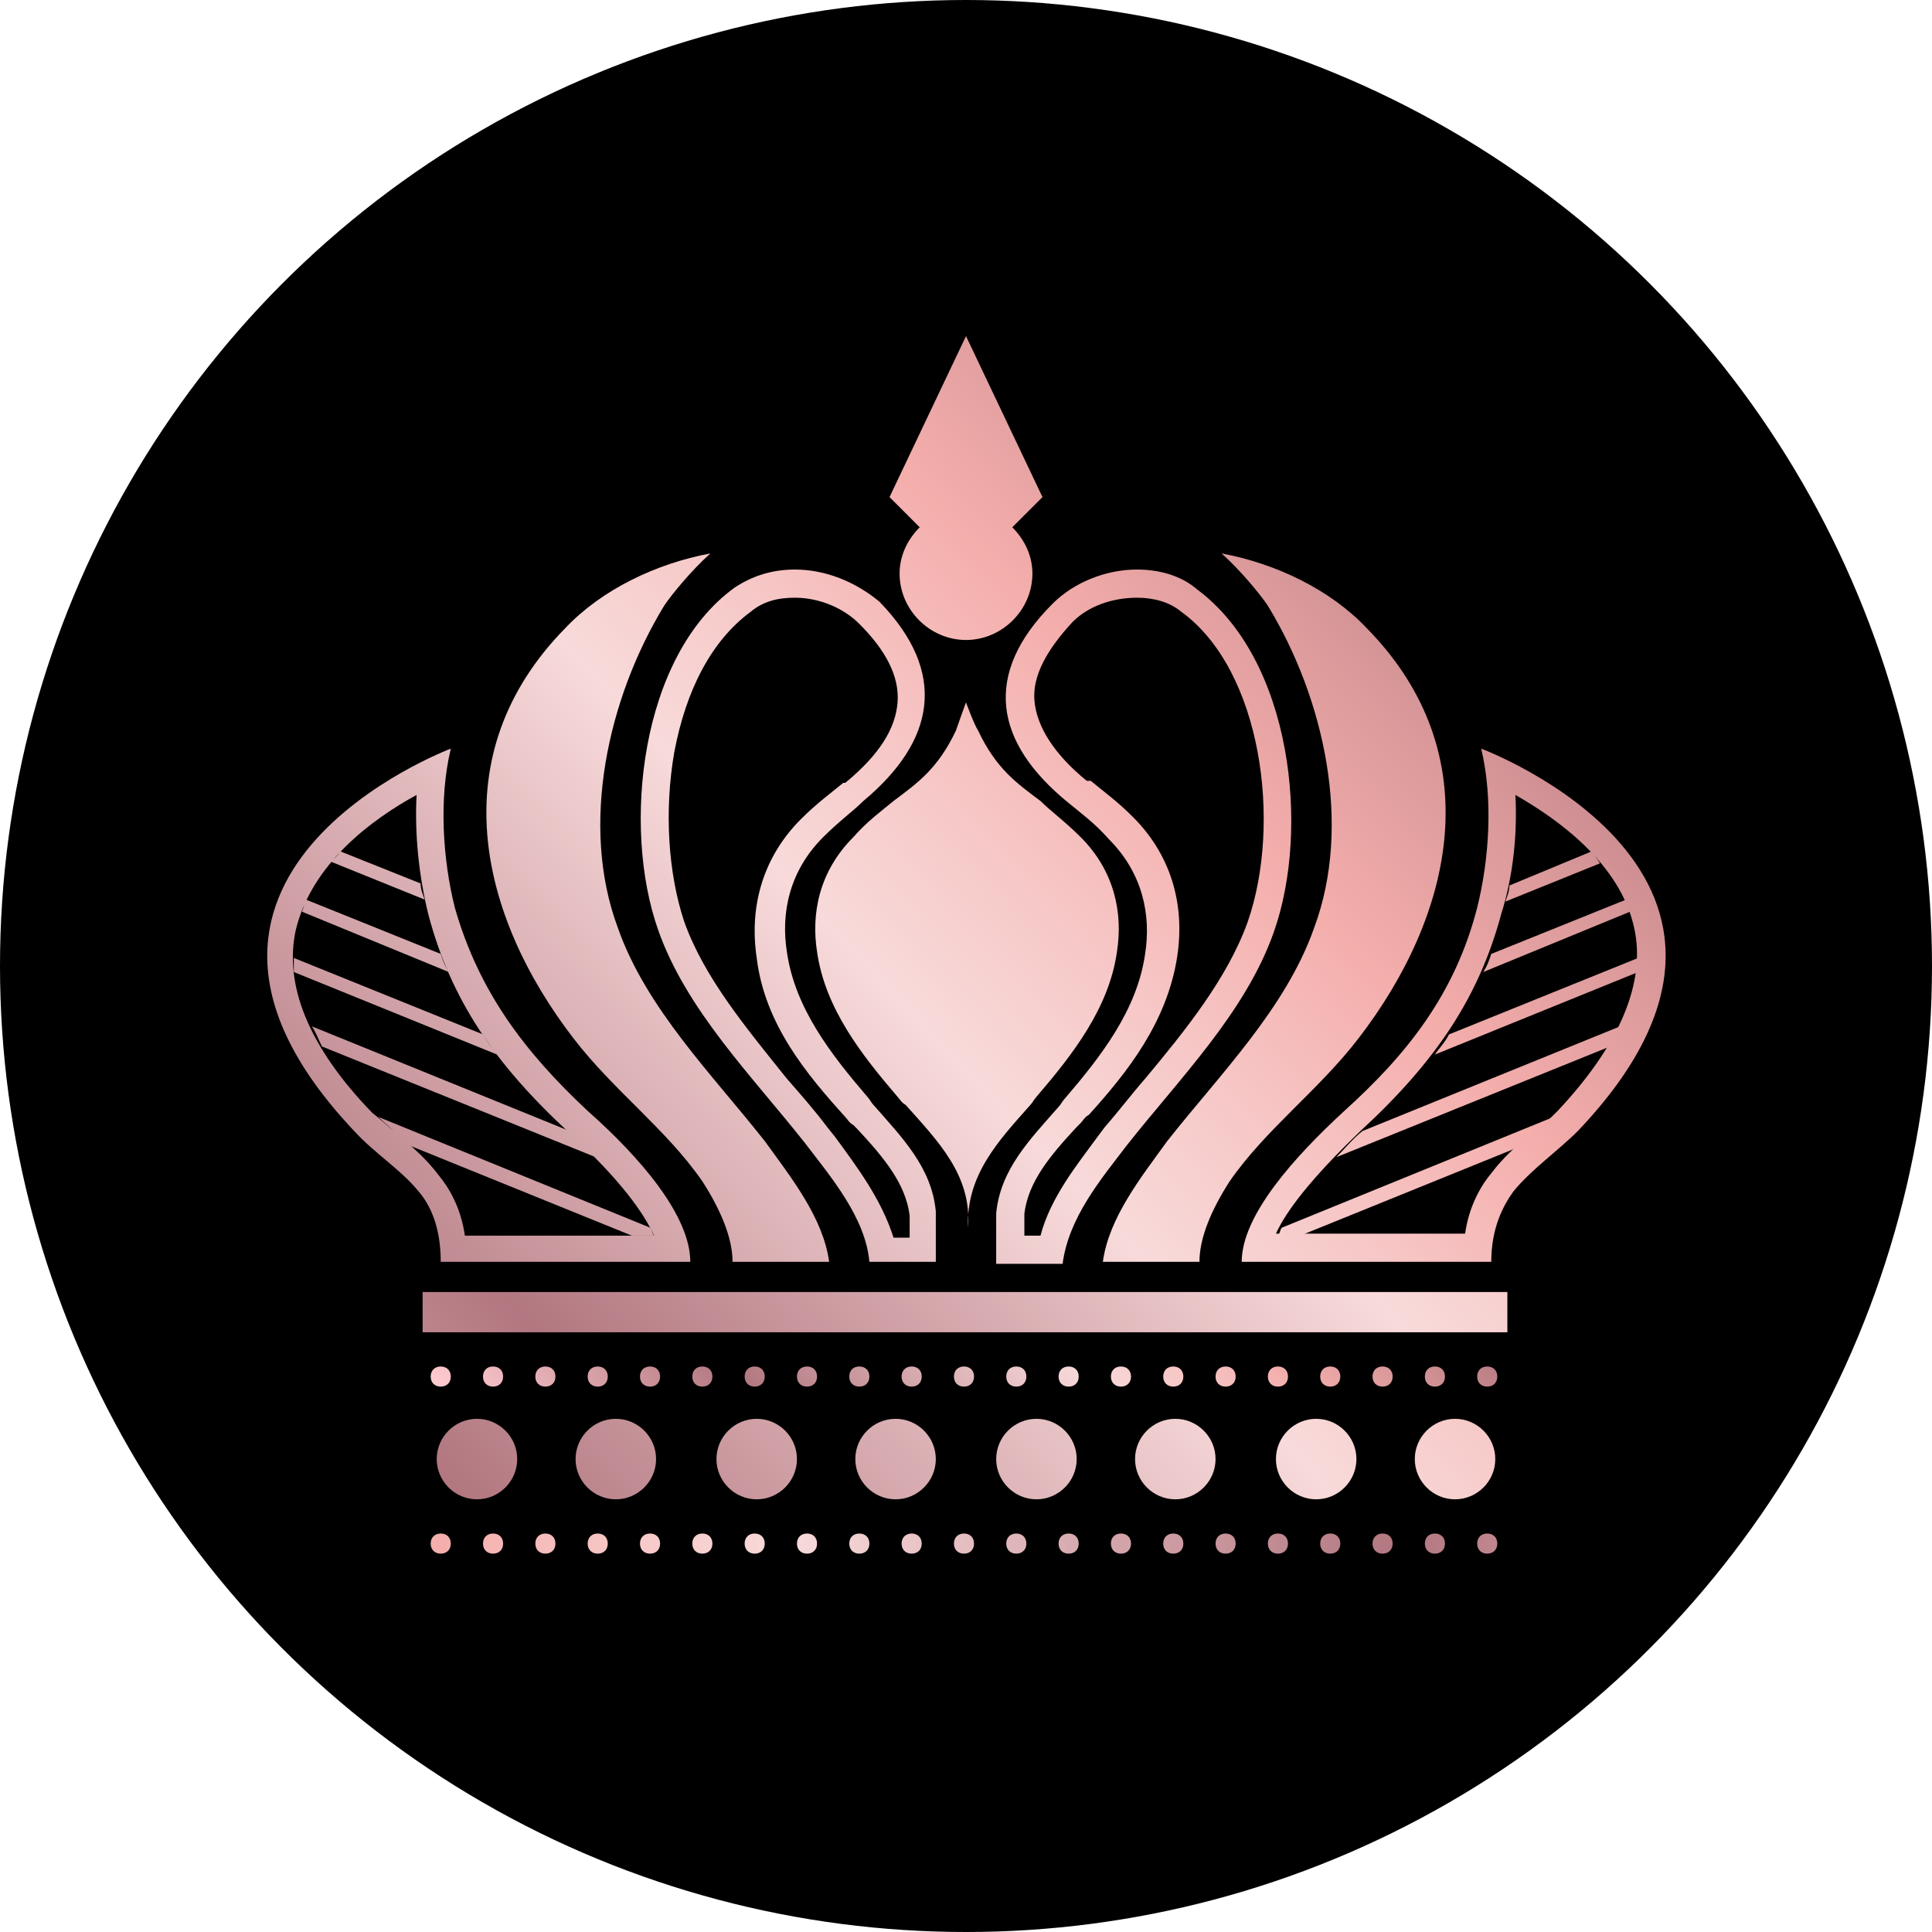 <?xml version="1.0" encoding="utf-8"?>
<!-- Generator: Adobe Illustrator 27.0.0, SVG Export Plug-In . SVG Version: 6.00 Build 0)  -->
<svg version="1.1" id="Layer_1" xmlns="http://www.w3.org/2000/svg" xmlns:xlink="http://www.w3.org/1999/xlink" x="0px" y="0px"
	 viewBox="0 0 96 96" style="enable-background:new 0 0 96 96;" xml:space="preserve">
<style type="text/css">
	.st0{fill:url(#SVGID_1_);}
	.st1{fill:url(#SVGID_00000135668900906676008340000005196398899038859145_);}
	.st2{fill:url(#SVGID_00000030477487333889086410000015508169297594708409_);}
	.st3{fill:url(#SVGID_00000137814618427936698960000011147847335953988278_);}
	.st4{fill:url(#SVGID_00000102528146243404958970000007250282898154952594_);}
	.st5{fill:url(#SVGID_00000150786450815906529360000001934771069777732745_);}
	.st6{fill:url(#SVGID_00000040555288551926908620000008434542366161042849_);}
	.st7{fill:url(#SVGID_00000008147994092261899900000004468492687994768572_);}
	.st8{fill:url(#SVGID_00000150080021798121683920000010834513999921914538_);}
	.st9{fill:url(#SVGID_00000033339738034568542240000018201036016444795795_);}
	.st10{fill:url(#SVGID_00000119099032387965874690000003880014546694796716_);}
	.st11{fill:url(#SVGID_00000167395127910612390030000011453199072623317384_);}
	.st12{fill:url(#SVGID_00000065785427898941297600000002632635835418291597_);}
	.st13{fill:url(#SVGID_00000051385215427851487550000017293060313514701744_);}
	.st14{fill:url(#SVGID_00000114759012345421691970000008238223123236745126_);}
	.st15{fill:url(#SVGID_00000000915080872087407000000016142376910196839300_);}
	.st16{fill:url(#SVGID_00000093870966776249833670000017653821743670438547_);}
	.st17{fill:url(#SVGID_00000060711803373425483220000014651096225468054914_);}
	.st18{fill:url(#SVGID_00000021106671615307937140000007134501780629214609_);}
	.st19{fill:url(#SVGID_00000148660325938736101820000002295097612352799653_);}
	.st20{fill:url(#SVGID_00000082353794288245351220000010926148353338405250_);}
	.st21{fill:url(#SVGID_00000025406728161752511310000010216329136679039419_);}
	.st22{fill:url(#SVGID_00000075850396726308088210000009512111878512185023_);}
	.st23{fill:url(#SVGID_00000038415349589000309950000013386588347486846600_);}
	.st24{fill:url(#SVGID_00000152237667738308577630000010625066820555529122_);}
	.st25{fill:url(#SVGID_00000061443641456703741980000009595475848653461131_);}
	.st26{fill:url(#SVGID_00000033342967211758852160000003876055713508791730_);}
	.st27{fill:url(#SVGID_00000072976083464458792320000011659256523323165056_);}
	.st28{fill:url(#SVGID_00000002383403648186734290000016101328072933244302_);}
</style>
<circle cx="48" cy="48" r="48"/>
<g>
	<g>
		<g>
			
				<linearGradient id="SVGID_1_" gradientUnits="userSpaceOnUse" x1="95.556" y1="47.376" x2="24.857" y2="-19.175" gradientTransform="matrix(1 0 0 -1 0 98)">
				<stop  offset="0" style="stop-color:#BB7F85"/>
				<stop  offset="0.109" style="stop-color:#DD9B9C"/>
				<stop  offset="0.198" style="stop-color:#F4AEAC"/>
				<stop  offset="0.295" style="stop-color:#F6C7C6"/>
				<stop  offset="0.386" style="stop-color:#F8DADA"/>
				<stop  offset="0.712" style="stop-color:#B27780"/>
				<stop  offset="0.845" style="stop-color:#D7A0A7"/>
				<stop  offset="1" style="stop-color:#FFCBD1"/>
			</linearGradient>
			<path class="st0" d="M74.3,72.5c0,1.1-0.9,2-2,2s-2-0.9-2-2c0-1.1,0.9-2,2-2S74.3,71.4,74.3,72.5z"/>
			
				<linearGradient id="SVGID_00000115497171897487744260000002035089740279231156_" gradientUnits="userSpaceOnUse" x1="92.293" y1="50.843" x2="21.577" y2="-15.708" gradientTransform="matrix(1 0 0 -1 0 98)">
				<stop  offset="0" style="stop-color:#BB7F85"/>
				<stop  offset="0.109" style="stop-color:#DD9B9C"/>
				<stop  offset="0.198" style="stop-color:#F4AEAC"/>
				<stop  offset="0.295" style="stop-color:#F6C7C6"/>
				<stop  offset="0.386" style="stop-color:#F8DADA"/>
				<stop  offset="0.712" style="stop-color:#B27780"/>
				<stop  offset="0.845" style="stop-color:#D7A0A7"/>
				<stop  offset="1" style="stop-color:#FFCBD1"/>
			</linearGradient>
			<path style="fill:url(#SVGID_00000115497171897487744260000002035089740279231156_);" d="M67.4,72.5c0,1.1-0.9,2-2,2
				c-1.1,0-2-0.9-2-2c0-1.1,0.9-2,2-2C66.5,70.5,67.4,71.4,67.4,72.5z"/>
			
				<linearGradient id="SVGID_00000100349551619275959860000008683921125992704394_" gradientUnits="userSpaceOnUse" x1="89.026" y1="54.314" x2="18.318" y2="-12.237" gradientTransform="matrix(1 0 0 -1 0 98)">
				<stop  offset="0" style="stop-color:#BB7F85"/>
				<stop  offset="0.109" style="stop-color:#DD9B9C"/>
				<stop  offset="0.198" style="stop-color:#F4AEAC"/>
				<stop  offset="0.295" style="stop-color:#F6C7C6"/>
				<stop  offset="0.386" style="stop-color:#F8DADA"/>
				<stop  offset="0.712" style="stop-color:#B27780"/>
				<stop  offset="0.845" style="stop-color:#D7A0A7"/>
				<stop  offset="1" style="stop-color:#FFCBD1"/>
			</linearGradient>
			<path style="fill:url(#SVGID_00000100349551619275959860000008683921125992704394_);" d="M60.4,72.5c0,1.1-0.9,2-2,2s-2-0.9-2-2
				c0-1.1,0.9-2,2-2S60.4,71.4,60.4,72.5z"/>
			
				<linearGradient id="SVGID_00000150086110076081020850000007043431215551184828_" gradientUnits="userSpaceOnUse" x1="85.766" y1="57.786" x2="15.05" y2="-8.773" gradientTransform="matrix(1 0 0 -1 0 98)">
				<stop  offset="0" style="stop-color:#BB7F85"/>
				<stop  offset="0.109" style="stop-color:#DD9B9C"/>
				<stop  offset="0.198" style="stop-color:#F4AEAC"/>
				<stop  offset="0.295" style="stop-color:#F6C7C6"/>
				<stop  offset="0.386" style="stop-color:#F8DADA"/>
				<stop  offset="0.712" style="stop-color:#B27780"/>
				<stop  offset="0.845" style="stop-color:#D7A0A7"/>
				<stop  offset="1" style="stop-color:#FFCBD1"/>
			</linearGradient>
			<path style="fill:url(#SVGID_00000150086110076081020850000007043431215551184828_);" d="M53.5,72.5c0,1.1-0.9,2-2,2s-2-0.9-2-2
				c0-1.1,0.9-2,2-2C52.6,70.5,53.5,71.4,53.5,72.5z"/>
			
				<linearGradient id="SVGID_00000074435492219386303240000016305571483351000503_" gradientUnits="userSpaceOnUse" x1="82.491" y1="61.24" x2="11.792" y2="-5.295" gradientTransform="matrix(1 0 0 -1 0 98)">
				<stop  offset="0" style="stop-color:#BB7F85"/>
				<stop  offset="0.109" style="stop-color:#DD9B9C"/>
				<stop  offset="0.198" style="stop-color:#F4AEAC"/>
				<stop  offset="0.295" style="stop-color:#F6C7C6"/>
				<stop  offset="0.386" style="stop-color:#F8DADA"/>
				<stop  offset="0.712" style="stop-color:#B27780"/>
				<stop  offset="0.845" style="stop-color:#D7A0A7"/>
				<stop  offset="1" style="stop-color:#FFCBD1"/>
			</linearGradient>
			<path style="fill:url(#SVGID_00000074435492219386303240000016305571483351000503_);" d="M46.5,72.5c0,1.1-0.9,2-2,2s-2-0.9-2-2
				c0-1.1,0.9-2,2-2S46.5,71.4,46.5,72.5z"/>
			
				<linearGradient id="SVGID_00000098206230710727319680000000838962342947378615_" gradientUnits="userSpaceOnUse" x1="79.227" y1="64.716" x2="8.528" y2="-1.827" gradientTransform="matrix(1 0 0 -1 0 98)">
				<stop  offset="0" style="stop-color:#BB7F85"/>
				<stop  offset="0.109" style="stop-color:#DD9B9C"/>
				<stop  offset="0.198" style="stop-color:#F4AEAC"/>
				<stop  offset="0.295" style="stop-color:#F6C7C6"/>
				<stop  offset="0.386" style="stop-color:#F8DADA"/>
				<stop  offset="0.712" style="stop-color:#B27780"/>
				<stop  offset="0.845" style="stop-color:#D7A0A7"/>
				<stop  offset="1" style="stop-color:#FFCBD1"/>
			</linearGradient>
			<path style="fill:url(#SVGID_00000098206230710727319680000000838962342947378615_);" d="M39.6,72.5c0,1.1-0.9,2-2,2s-2-0.9-2-2
				c0-1.1,0.9-2,2-2S39.6,71.4,39.6,72.5z"/>
			
				<linearGradient id="SVGID_00000070107132857102412490000013905841082263512219_" gradientUnits="userSpaceOnUse" x1="75.969" y1="68.186" x2="5.261" y2="1.635" gradientTransform="matrix(1 0 0 -1 0 98)">
				<stop  offset="0" style="stop-color:#BB7F85"/>
				<stop  offset="0.109" style="stop-color:#DD9B9C"/>
				<stop  offset="0.198" style="stop-color:#F4AEAC"/>
				<stop  offset="0.295" style="stop-color:#F6C7C6"/>
				<stop  offset="0.386" style="stop-color:#F8DADA"/>
				<stop  offset="0.712" style="stop-color:#B27780"/>
				<stop  offset="0.845" style="stop-color:#D7A0A7"/>
				<stop  offset="1" style="stop-color:#FFCBD1"/>
			</linearGradient>
			<path style="fill:url(#SVGID_00000070107132857102412490000013905841082263512219_);" d="M32.6,72.5c0,1.1-0.9,2-2,2
				c-1.1,0-2-0.9-2-2c0-1.1,0.9-2,2-2C31.7,70.5,32.6,71.4,32.6,72.5z"/>
			
				<linearGradient id="SVGID_00000060028574432821862670000012207835654161306280_" gradientUnits="userSpaceOnUse" x1="72.699" y1="71.651" x2="2" y2="5.109" gradientTransform="matrix(1 0 0 -1 0 98)">
				<stop  offset="0" style="stop-color:#BB7F85"/>
				<stop  offset="0.109" style="stop-color:#DD9B9C"/>
				<stop  offset="0.198" style="stop-color:#F4AEAC"/>
				<stop  offset="0.295" style="stop-color:#F6C7C6"/>
				<stop  offset="0.386" style="stop-color:#F8DADA"/>
				<stop  offset="0.712" style="stop-color:#B27780"/>
				<stop  offset="0.845" style="stop-color:#D7A0A7"/>
				<stop  offset="1" style="stop-color:#FFCBD1"/>
			</linearGradient>
			<path style="fill:url(#SVGID_00000060028574432821862670000012207835654161306280_);" d="M25.7,72.5c0,1.1-0.9,2-2,2
				c-1.1,0-2-0.9-2-2c0-1.1,0.9-2,2-2C24.8,70.5,25.7,71.4,25.7,72.5z"/>
		</g>
		<g>
			
				<linearGradient id="SVGID_00000031181164038342403410000015727180233744055457_" gradientUnits="userSpaceOnUse" x1="62.083" y1="42.954" x2="33.754" y2="16.287" gradientTransform="matrix(1 0 0 -1 0 98)">
				<stop  offset="0" style="stop-color:#BB7F85"/>
				<stop  offset="0.109" style="stop-color:#DD9B9C"/>
				<stop  offset="0.198" style="stop-color:#F4AEAC"/>
				<stop  offset="0.295" style="stop-color:#F6C7C6"/>
				<stop  offset="0.386" style="stop-color:#F8DADA"/>
				<stop  offset="0.712" style="stop-color:#B27780"/>
				<stop  offset="0.845" style="stop-color:#D7A0A7"/>
				<stop  offset="1" style="stop-color:#FFCBD1"/>
			</linearGradient>
			<path style="fill:url(#SVGID_00000031181164038342403410000015727180233744055457_);" d="M73.4,68.4c0-0.3,0.2-0.5,0.5-0.5l0,0
				c0.3,0,0.5,0.2,0.5,0.5l0,0c0,0.3-0.2,0.5-0.5,0.5l0,0C73.6,68.9,73.4,68.7,73.4,68.4z M70.8,68.4c0-0.3,0.2-0.5,0.5-0.5l0,0
				c0.3,0,0.5,0.2,0.5,0.5l0,0c0,0.3-0.2,0.5-0.5,0.5l0,0C71,68.9,70.8,68.7,70.8,68.4z M68.2,68.4c0-0.3,0.2-0.5,0.5-0.5l0,0
				c0.3,0,0.5,0.2,0.5,0.5l0,0c0,0.3-0.2,0.5-0.5,0.5l0,0C68.4,68.9,68.2,68.7,68.2,68.4z M65.6,68.4c0-0.3,0.2-0.5,0.5-0.5l0,0
				c0.3,0,0.5,0.2,0.5,0.5l0,0c0,0.3-0.2,0.5-0.5,0.5l0,0C65.8,68.9,65.6,68.7,65.6,68.4z M63,68.4c0-0.3,0.2-0.5,0.5-0.5l0,0
				c0.3,0,0.5,0.2,0.5,0.5l0,0c0,0.3-0.2,0.5-0.5,0.5l0,0C63.2,68.9,63,68.7,63,68.4z M60.4,68.4c0-0.3,0.2-0.5,0.5-0.5l0,0
				c0.3,0,0.5,0.2,0.5,0.5l0,0c0,0.3-0.2,0.5-0.5,0.5l0,0C60.6,68.9,60.4,68.7,60.4,68.4z M57.8,68.4c0-0.3,0.2-0.5,0.5-0.5l0,0
				c0.3,0,0.5,0.2,0.5,0.5l0,0c0,0.3-0.2,0.5-0.5,0.5l0,0C58,68.9,57.8,68.7,57.8,68.4z M55.2,68.4c0-0.3,0.2-0.5,0.5-0.5l0,0
				c0.3,0,0.5,0.2,0.5,0.5l0,0c0,0.3-0.2,0.5-0.5,0.5l0,0C55.4,68.9,55.2,68.7,55.2,68.4z M52.6,68.4c0-0.3,0.2-0.5,0.5-0.5l0,0
				c0.3,0,0.5,0.2,0.5,0.5l0,0c0,0.3-0.2,0.5-0.5,0.5l0,0C52.8,68.9,52.6,68.7,52.6,68.4z M50,68.4c0-0.3,0.2-0.5,0.5-0.5l0,0
				c0.3,0,0.5,0.2,0.5,0.5l0,0c0,0.3-0.2,0.5-0.5,0.5l0,0C50.2,68.9,50,68.7,50,68.4z M47.4,68.4c0-0.3,0.2-0.5,0.5-0.5l0,0
				c0.3,0,0.5,0.2,0.5,0.5l0,0c0,0.3-0.2,0.5-0.5,0.5l0,0C47.6,68.9,47.4,68.7,47.4,68.4z M44.8,68.4c0-0.3,0.2-0.5,0.5-0.5l0,0
				c0.3,0,0.5,0.2,0.5,0.5l0,0c0,0.3-0.2,0.5-0.5,0.5l0,0C45,68.9,44.8,68.7,44.8,68.4z M42.2,68.4c0-0.3,0.2-0.5,0.5-0.5l0,0
				c0.3,0,0.5,0.2,0.5,0.5l0,0c0,0.3-0.2,0.5-0.5,0.5l0,0C42.4,68.9,42.2,68.7,42.2,68.4z M39.6,68.4c0-0.3,0.2-0.5,0.5-0.5l0,0
				c0.3,0,0.5,0.2,0.5,0.5l0,0c0,0.3-0.2,0.5-0.5,0.5l0,0C39.8,68.9,39.6,68.7,39.6,68.4z M37,68.4c0-0.3,0.2-0.5,0.5-0.5l0,0
				c0.3,0,0.5,0.2,0.5,0.5l0,0c0,0.3-0.2,0.5-0.5,0.5l0,0C37.2,68.9,37,68.7,37,68.4z M34.4,68.4c0-0.3,0.2-0.5,0.5-0.5l0,0
				c0.3,0,0.5,0.2,0.5,0.5l0,0c0,0.3-0.2,0.5-0.5,0.5l0,0C34.6,68.9,34.4,68.7,34.4,68.4z M31.8,68.4c0-0.3,0.2-0.5,0.5-0.5l0,0
				c0.3,0,0.5,0.2,0.5,0.5l0,0c0,0.3-0.2,0.5-0.5,0.5l0,0C32,68.9,31.8,68.7,31.8,68.4z M29.2,68.4c0-0.3,0.2-0.5,0.5-0.5l0,0
				c0.3,0,0.5,0.2,0.5,0.5l0,0c0,0.3-0.2,0.5-0.5,0.5l0,0C29.4,68.9,29.2,68.7,29.2,68.4z M26.6,68.4c0-0.3,0.2-0.5,0.5-0.5l0,0
				c0.3,0,0.5,0.2,0.5,0.5l0,0c0,0.3-0.2,0.5-0.5,0.5l0,0C26.8,68.9,26.6,68.7,26.6,68.4z M24,68.4c0-0.3,0.2-0.5,0.5-0.5l0,0
				c0.3,0,0.5,0.2,0.5,0.5l0,0c0,0.3-0.2,0.5-0.5,0.5l0,0C24.2,68.9,24,68.7,24,68.4z M21.4,68.4c0-0.3,0.2-0.5,0.5-0.5l0,0
				c0.3,0,0.5,0.2,0.5,0.5l0,0c0,0.3-0.2,0.5-0.5,0.5l0,0C21.6,68.9,21.4,68.7,21.4,68.4z"/>
			
				<linearGradient id="SVGID_00000162348641403644479400000018219380970997109137_" gradientUnits="userSpaceOnUse" x1="3.399" y1="17.974" x2="96.293" y2="24.911" gradientTransform="matrix(1 0 0 -1 0 98)">
				<stop  offset="0" style="stop-color:#BB7F85"/>
				<stop  offset="0.109" style="stop-color:#DD9B9C"/>
				<stop  offset="0.198" style="stop-color:#F4AEAC"/>
				<stop  offset="0.295" style="stop-color:#F6C7C6"/>
				<stop  offset="0.386" style="stop-color:#F8DADA"/>
				<stop  offset="0.712" style="stop-color:#B27780"/>
				<stop  offset="0.845" style="stop-color:#D7A0A7"/>
				<stop  offset="1" style="stop-color:#FFCBD1"/>
			</linearGradient>
			<path style="fill:url(#SVGID_00000162348641403644479400000018219380970997109137_);" d="M73.4,76.7c0-0.3,0.2-0.5,0.5-0.5l0,0
				c0.3,0,0.5,0.2,0.5,0.5l0,0c0,0.3-0.2,0.5-0.5,0.5l0,0C73.6,77.2,73.4,77,73.4,76.7z M70.8,76.7c0-0.3,0.2-0.5,0.5-0.5l0,0
				c0.3,0,0.5,0.2,0.5,0.5l0,0c0,0.3-0.2,0.5-0.5,0.5l0,0C71,77.2,70.8,77,70.8,76.7z M68.2,76.7c0-0.3,0.2-0.5,0.5-0.5l0,0
				c0.3,0,0.5,0.2,0.5,0.5l0,0c0,0.3-0.2,0.5-0.5,0.5l0,0C68.4,77.2,68.2,77,68.2,76.7z M65.6,76.7c0-0.3,0.2-0.5,0.5-0.5l0,0
				c0.3,0,0.5,0.2,0.5,0.5l0,0c0,0.3-0.2,0.5-0.5,0.5l0,0C65.8,77.2,65.6,77,65.6,76.7z M63,76.7c0-0.3,0.2-0.5,0.5-0.5l0,0
				c0.3,0,0.5,0.2,0.5,0.5l0,0c0,0.3-0.2,0.5-0.5,0.5l0,0C63.2,77.2,63,77,63,76.7z M60.4,76.7c0-0.3,0.2-0.5,0.5-0.5l0,0
				c0.3,0,0.5,0.2,0.5,0.5l0,0c0,0.3-0.2,0.5-0.5,0.5l0,0C60.6,77.2,60.4,77,60.4,76.7z M57.8,76.7c0-0.3,0.2-0.5,0.5-0.5l0,0
				c0.3,0,0.5,0.2,0.5,0.5l0,0c0,0.3-0.2,0.5-0.5,0.5l0,0C58,77.2,57.8,77,57.8,76.7z M55.2,76.7c0-0.3,0.2-0.5,0.5-0.5l0,0
				c0.3,0,0.5,0.2,0.5,0.5l0,0c0,0.3-0.2,0.5-0.5,0.5l0,0C55.4,77.2,55.2,77,55.2,76.7z M52.6,76.7c0-0.3,0.2-0.5,0.5-0.5l0,0
				c0.3,0,0.5,0.2,0.5,0.5l0,0c0,0.3-0.2,0.5-0.5,0.5l0,0C52.8,77.2,52.6,77,52.6,76.7z M50,76.7c0-0.3,0.2-0.5,0.5-0.5l0,0
				c0.3,0,0.5,0.2,0.5,0.5l0,0c0,0.3-0.2,0.5-0.5,0.5l0,0C50.2,77.2,50,77,50,76.7z M47.4,76.7c0-0.3,0.2-0.5,0.5-0.5l0,0
				c0.3,0,0.5,0.2,0.5,0.5l0,0c0,0.3-0.2,0.5-0.5,0.5l0,0C47.6,77.2,47.4,77,47.4,76.7z M44.8,76.7c0-0.3,0.2-0.5,0.5-0.5l0,0
				c0.3,0,0.5,0.2,0.5,0.5l0,0c0,0.3-0.2,0.5-0.5,0.5l0,0C45,77.2,44.8,77,44.8,76.7z M42.2,76.7c0-0.3,0.2-0.5,0.5-0.5l0,0
				c0.3,0,0.5,0.2,0.5,0.5l0,0c0,0.3-0.2,0.5-0.5,0.5l0,0C42.4,77.2,42.2,77,42.2,76.7z M39.6,76.7c0-0.3,0.2-0.5,0.5-0.5l0,0
				c0.3,0,0.5,0.2,0.5,0.5l0,0c0,0.3-0.2,0.5-0.5,0.5l0,0C39.8,77.2,39.6,77,39.6,76.7z M37,76.7c0-0.3,0.2-0.5,0.5-0.5l0,0
				c0.3,0,0.5,0.2,0.5,0.5l0,0c0,0.3-0.2,0.5-0.5,0.5l0,0C37.2,77.2,37,77,37,76.7z M34.4,76.7c0-0.3,0.2-0.5,0.5-0.5l0,0
				c0.3,0,0.5,0.2,0.5,0.5l0,0c0,0.3-0.2,0.5-0.5,0.5l0,0C34.6,77.2,34.4,77,34.4,76.7z M31.8,76.7c0-0.3,0.2-0.5,0.5-0.5l0,0
				c0.3,0,0.5,0.2,0.5,0.5l0,0c0,0.3-0.2,0.5-0.5,0.5l0,0C32,77.2,31.8,77,31.8,76.7z M29.2,76.7c0-0.3,0.2-0.5,0.5-0.5l0,0
				c0.3,0,0.5,0.2,0.5,0.5l0,0c0,0.3-0.2,0.5-0.5,0.5l0,0C29.4,77.2,29.2,77,29.2,76.7z M26.6,76.7c0-0.3,0.2-0.5,0.5-0.5l0,0
				c0.3,0,0.5,0.2,0.5,0.5l0,0c0,0.3-0.2,0.5-0.5,0.5l0,0C26.8,77.2,26.6,77,26.6,76.7z M24,76.7c0-0.3,0.2-0.5,0.5-0.5l0,0
				c0.3,0,0.5,0.2,0.5,0.5l0,0c0,0.3-0.2,0.5-0.5,0.5l0,0C24.2,77.2,24,77,24,76.7z M21.4,76.7c0-0.3,0.2-0.5,0.5-0.5l0,0
				c0.3,0,0.5,0.2,0.5,0.5l0,0c0,0.3-0.2,0.5-0.5,0.5l0,0C21.6,77.2,21.4,77,21.4,76.7z"/>
			
				<linearGradient id="SVGID_00000054970580555398785100000008835498271957703577_" gradientUnits="userSpaceOnUse" x1="86.318" y1="68.857" x2="15.887" y2="2.567" gradientTransform="matrix(1 0 0 -1 0 98)">
				<stop  offset="0" style="stop-color:#BB7F85"/>
				<stop  offset="0.109" style="stop-color:#DD9B9C"/>
				<stop  offset="0.198" style="stop-color:#F4AEAC"/>
				<stop  offset="0.295" style="stop-color:#F6C7C6"/>
				<stop  offset="0.386" style="stop-color:#F8DADA"/>
				<stop  offset="0.712" style="stop-color:#B27780"/>
				<stop  offset="0.845" style="stop-color:#D7A0A7"/>
				<stop  offset="1" style="stop-color:#FFCBD1"/>
			</linearGradient>
			<rect x="21" y="64.2" style="fill:url(#SVGID_00000054970580555398785100000008835498271957703577_);" width="53.9" height="2"/>
		</g>
	</g>
	
		<linearGradient id="SVGID_00000170980490843142051290000003733186609145021573_" gradientUnits="userSpaceOnUse" x1="72.667" y1="73.249" x2="1.959" y2="6.706" gradientTransform="matrix(1 0 0 -1 0 98)">
		<stop  offset="0" style="stop-color:#BB7F85"/>
		<stop  offset="0.109" style="stop-color:#DD9B9C"/>
		<stop  offset="0.198" style="stop-color:#F4AEAC"/>
		<stop  offset="0.295" style="stop-color:#F6C7C6"/>
		<stop  offset="0.386" style="stop-color:#F8DADA"/>
		<stop  offset="0.712" style="stop-color:#B27780"/>
		<stop  offset="0.845" style="stop-color:#D7A0A7"/>
		<stop  offset="1" style="stop-color:#FFCBD1"/>
	</linearGradient>
	<path style="fill:url(#SVGID_00000170980490843142051290000003733186609145021573_);" d="M47.5,36.3c-0.9,1.9-1.9,2.6-3.1,3.5
		c-0.6,0.5-1.3,1-2,1.8c-1.7,1.7-2.1,3.8-1.8,5.7c0.4,2.8,2.2,5.1,4,7.2c0.1,0.1,0.2,0.3,0.4,0.4c1.6,1.8,3.3,3.5,3.1,6.1
		c-0.1-2.6,1.5-4.3,3.1-6.1c0.1-0.1,0.2-0.3,0.3-0.4c1.8-2.1,3.6-4.4,4-7.2c0.3-1.9-0.1-4-1.8-5.7c-0.8-0.8-1.5-1.3-2-1.8
		c-1.2-0.9-2.2-1.6-3.1-3.5C48.4,36,48,34.9,48,34.9S47.6,36,47.5,36.3z"/>
	
		<linearGradient id="SVGID_00000148623739692763502480000006346296861791520694_" gradientUnits="userSpaceOnUse" x1="61.146" y1="85.495" x2="-9.562" y2="18.944" gradientTransform="matrix(1 0 0 -1 0 98)">
		<stop  offset="0" style="stop-color:#BB7F85"/>
		<stop  offset="0.109" style="stop-color:#DD9B9C"/>
		<stop  offset="0.198" style="stop-color:#F4AEAC"/>
		<stop  offset="0.295" style="stop-color:#F6C7C6"/>
		<stop  offset="0.386" style="stop-color:#F8DADA"/>
		<stop  offset="0.712" style="stop-color:#B27780"/>
		<stop  offset="0.845" style="stop-color:#D7A0A7"/>
		<stop  offset="1" style="stop-color:#FFCBD1"/>
	</linearGradient>
	<path style="fill:url(#SVGID_00000148623739692763502480000006346296861791520694_);" d="M51.8,24.7l-3.8-8l-3.8,8l1.5,1.5
		c-0.6,0.6-1,1.4-1,2.3c0,1.8,1.5,3.3,3.3,3.3s3.3-1.5,3.3-3.3c0-0.9-0.4-1.7-1-2.3C50.3,26.2,51.8,24.7,51.8,24.7z"/>
	<g>
		<g>
			
				<linearGradient id="SVGID_00000183235036156995324210000004142263147057419963_" gradientUnits="userSpaceOnUse" x1="74.016" y1="71.818" x2="3.309" y2="5.267" gradientTransform="matrix(1 0 0 -1 0 98)">
				<stop  offset="0" style="stop-color:#BB7F85"/>
				<stop  offset="0.109" style="stop-color:#DD9B9C"/>
				<stop  offset="0.198" style="stop-color:#F4AEAC"/>
				<stop  offset="0.295" style="stop-color:#F6C7C6"/>
				<stop  offset="0.386" style="stop-color:#F8DADA"/>
				<stop  offset="0.712" style="stop-color:#B27780"/>
				<stop  offset="0.845" style="stop-color:#D7A0A7"/>
				<stop  offset="1" style="stop-color:#FFCBD1"/>
			</linearGradient>
			<path style="fill:url(#SVGID_00000183235036156995324210000004142263147057419963_);" d="M56.5,29.7c0.8,0,1.6,0.2,2.2,0.7
				c4,2.9,5,10.5,3.3,15.4c-1,2.8-3.1,5.4-5.1,7.8c-0.7,0.8-1.3,1.6-2,2.4l-0.3,0.4c-1.1,1.5-2.4,3.1-2.9,5h-0.8v-1.1
				c0.2-1.6,1.3-2.9,2.6-4.3l0.2-0.2c0.1-0.1,0.2-0.3,0.4-0.4c1.9-2.1,3.9-4.6,4.4-7.9c0.4-2.7-0.4-5.1-2.2-6.9
				c-0.8-0.8-1.5-1.3-2.1-1.8L54,38.8c-1.6-1.3-2.5-2.7-2.6-4c-0.1-1.2,0.6-2.5,1.9-3.9C54.1,30.1,55.3,29.7,56.5,29.7 M56.5,28.3
				c-1.5,0-3.1,0.6-4.2,1.7c-3.5,3.5-2.9,6.9,0.8,9.9c0.6,0.5,1.3,1,2,1.8c1.7,1.7,2.1,3.8,1.8,5.7c-0.4,2.8-2.2,5.1-4,7.2
				c-0.1,0.1-0.2,0.3-0.3,0.4c-1.4,1.6-2.9,3.1-3.1,5.3l0,2.5h3.3c0.3-2.3,1.9-4.2,3.2-5.9c2.6-3.3,5.9-6.6,7.3-10.6
				c1.8-5.1,0.9-13.5-3.8-17C58.7,28.6,57.6,28.3,56.5,28.3L56.5,28.3L56.5,28.3z"/>
			<g>
				
					<linearGradient id="SVGID_00000166652102373890254570000009567545544451335080_" gradientUnits="userSpaceOnUse" x1="85.808" y1="59.293" x2="15.1" y2="-7.258" gradientTransform="matrix(1 0 0 -1 0 98)">
					<stop  offset="0" style="stop-color:#BB7F85"/>
					<stop  offset="0.109" style="stop-color:#DD9B9C"/>
					<stop  offset="0.198" style="stop-color:#F4AEAC"/>
					<stop  offset="0.295" style="stop-color:#F6C7C6"/>
					<stop  offset="0.386" style="stop-color:#F8DADA"/>
					<stop  offset="0.712" style="stop-color:#B27780"/>
					<stop  offset="0.845" style="stop-color:#D7A0A7"/>
					<stop  offset="1" style="stop-color:#FFCBD1"/>
				</linearGradient>
				<path style="fill:url(#SVGID_00000166652102373890254570000009567545544451335080_);" d="M75.3,39.5c2.1,1.2,5.2,3.4,5.9,6.6
					c0.6,2.7-0.7,5.8-3.8,9.1c-0.4,0.4-0.8,0.8-1.3,1.1c-0.7,0.6-1.4,1.2-2,2c-0.5,0.6-1.1,1.6-1.3,3h-9.4c0.5-1.1,1.7-2.7,4.2-5.1
					c3.8-3.5,5.9-6.7,7-10.8C75.2,43.5,75.4,41.4,75.3,39.5 M73.6,37.2c0.6,2.5,0.4,5.5-0.2,7.9c-1.1,4.3-3.5,7.3-6.6,10.1
					c-2.5,2.3-5.1,5.2-5.1,7.5h12.4c0-1.7,0.6-2.8,1.1-3.5c0.9-1.1,2.2-2,3.2-3C90.5,43.5,73.6,37.2,73.6,37.2
					C73.6,37.2,73.6,37.2,73.6,37.2z"/>
				
					<linearGradient id="SVGID_00000177461465564785396940000010641717892307190701_" gradientUnits="userSpaceOnUse" x1="76.978" y1="68.677" x2="6.271" y2="2.126" gradientTransform="matrix(1 0 0 -1 0 98)">
					<stop  offset="0" style="stop-color:#BB7F85"/>
					<stop  offset="0.109" style="stop-color:#DD9B9C"/>
					<stop  offset="0.198" style="stop-color:#F4AEAC"/>
					<stop  offset="0.295" style="stop-color:#F6C7C6"/>
					<stop  offset="0.386" style="stop-color:#F8DADA"/>
					<stop  offset="0.712" style="stop-color:#B27780"/>
					<stop  offset="0.845" style="stop-color:#D7A0A7"/>
					<stop  offset="1" style="stop-color:#FFCBD1"/>
				</linearGradient>
				<path style="fill:url(#SVGID_00000177461465564785396940000010641717892307190701_);" d="M54.8,62.7h4.8c0-1.2,0.6-2.6,1.5-4
					c1.8-2.6,4.4-4.5,6.4-7.1c4.7-6.1,6.6-14.1,0.4-20.4c-1.8-1.9-4.5-3.2-7.2-3.7c0.9,0.8,1.9,2,2.3,2.6c2.8,4.6,4.2,10.9,2.3,16
					c-1.4,4-4.7,7.3-7.3,10.6C56.7,58.5,55.1,60.5,54.8,62.7z"/>
				<g>
					
						<linearGradient id="SVGID_00000129885549477600394660000009938575975169574586_" gradientUnits="userSpaceOnUse" x1="88.323" y1="56.615" x2="17.615" y2="-9.936" gradientTransform="matrix(1 0 0 -1 0 98)">
						<stop  offset="0" style="stop-color:#BB7F85"/>
						<stop  offset="0.109" style="stop-color:#DD9B9C"/>
						<stop  offset="0.198" style="stop-color:#F4AEAC"/>
						<stop  offset="0.295" style="stop-color:#F6C7C6"/>
						<stop  offset="0.386" style="stop-color:#F8DADA"/>
						<stop  offset="0.712" style="stop-color:#B27780"/>
						<stop  offset="0.845" style="stop-color:#D7A0A7"/>
						<stop  offset="1" style="stop-color:#FFCBD1"/>
					</linearGradient>
					<path style="fill:url(#SVGID_00000129885549477600394660000009938575975169574586_);" d="M77.2,55.5L63.7,61
						c-0.1,0.1-0.1,0.3-0.2,0.4h1.1l11.1-4.5c0.2-0.1,0.3-0.3,0.5-0.4C76.5,56.1,76.9,55.8,77.2,55.5L77.2,55.5z"/>
					
						<linearGradient id="SVGID_00000109721815641559519440000013256709323939323025_" gradientUnits="userSpaceOnUse" x1="87.87" y1="57.101" x2="17.162" y2="-9.442" gradientTransform="matrix(1 0 0 -1 0 98)">
						<stop  offset="0" style="stop-color:#BB7F85"/>
						<stop  offset="0.109" style="stop-color:#DD9B9C"/>
						<stop  offset="0.198" style="stop-color:#F4AEAC"/>
						<stop  offset="0.295" style="stop-color:#F6C7C6"/>
						<stop  offset="0.386" style="stop-color:#F8DADA"/>
						<stop  offset="0.712" style="stop-color:#B27780"/>
						<stop  offset="0.845" style="stop-color:#D7A0A7"/>
						<stop  offset="1" style="stop-color:#FFCBD1"/>
					</linearGradient>
					<path style="fill:url(#SVGID_00000109721815641559519440000013256709323939323025_);" d="M80.5,51l-12.8,5.2c0,0,0,0,0,0
						c-0.5,0.4-0.9,0.9-1.3,1.3L80,52C80.2,51.6,80.3,51.3,80.5,51z"/>
					
						<linearGradient id="SVGID_00000043450115801024164900000014801111637427942823_" gradientUnits="userSpaceOnUse" x1="87.078" y1="57.942" x2="16.37" y2="-8.601" gradientTransform="matrix(1 0 0 -1 0 98)">
						<stop  offset="0" style="stop-color:#BB7F85"/>
						<stop  offset="0.109" style="stop-color:#DD9B9C"/>
						<stop  offset="0.198" style="stop-color:#F4AEAC"/>
						<stop  offset="0.295" style="stop-color:#F6C7C6"/>
						<stop  offset="0.386" style="stop-color:#F8DADA"/>
						<stop  offset="0.712" style="stop-color:#B27780"/>
						<stop  offset="0.845" style="stop-color:#D7A0A7"/>
						<stop  offset="1" style="stop-color:#FFCBD1"/>
					</linearGradient>
					<path style="fill:url(#SVGID_00000043450115801024164900000014801111637427942823_);" d="M81.4,47.6L72,51.4
						c-0.2,0.4-0.5,0.7-0.7,1l10.1-4.1C81.4,48.1,81.4,47.8,81.4,47.6z"/>
					
						<linearGradient id="SVGID_00000170275555270681141130000009786440615771999393_" gradientUnits="userSpaceOnUse" x1="85.766" y1="59.335" x2="15.058" y2="-7.216" gradientTransform="matrix(1 0 0 -1 0 98)">
						<stop  offset="0" style="stop-color:#BB7F85"/>
						<stop  offset="0.109" style="stop-color:#DD9B9C"/>
						<stop  offset="0.198" style="stop-color:#F4AEAC"/>
						<stop  offset="0.295" style="stop-color:#F6C7C6"/>
						<stop  offset="0.386" style="stop-color:#F8DADA"/>
						<stop  offset="0.712" style="stop-color:#B27780"/>
						<stop  offset="0.845" style="stop-color:#D7A0A7"/>
						<stop  offset="1" style="stop-color:#FFCBD1"/>
					</linearGradient>
					<path style="fill:url(#SVGID_00000170275555270681141130000009786440615771999393_);" d="M80.8,44.7l-6.7,2.7
						c-0.1,0.3-0.2,0.6-0.4,0.9l7.3-3C80.9,45.1,80.9,44.9,80.8,44.7z"/>
					
						<linearGradient id="SVGID_00000144307725406520564960000017198644577611359404_" gradientUnits="userSpaceOnUse" x1="84.157" y1="61.041" x2="13.449" y2="-5.502" gradientTransform="matrix(1 0 0 -1 0 98)">
						<stop  offset="0" style="stop-color:#BB7F85"/>
						<stop  offset="0.109" style="stop-color:#DD9B9C"/>
						<stop  offset="0.198" style="stop-color:#F4AEAC"/>
						<stop  offset="0.295" style="stop-color:#F6C7C6"/>
						<stop  offset="0.386" style="stop-color:#F8DADA"/>
						<stop  offset="0.712" style="stop-color:#B27780"/>
						<stop  offset="0.845" style="stop-color:#D7A0A7"/>
						<stop  offset="1" style="stop-color:#FFCBD1"/>
					</linearGradient>
					<path style="fill:url(#SVGID_00000144307725406520564960000017198644577611359404_);" d="M79.1,42.3L75,44
						c0,0.3-0.1,0.5-0.2,0.8l4.7-1.9C79.4,42.7,79.2,42.5,79.1,42.3L79.1,42.3z"/>
				</g>
			</g>
		</g>
		<g>
			
				<linearGradient id="SVGID_00000001645406593812526970000001737819526941166767_" gradientUnits="userSpaceOnUse" x1="68.605" y1="77.57" x2="-2.103" y2="11.02" gradientTransform="matrix(1 0 0 -1 0 98)">
				<stop  offset="0" style="stop-color:#BB7F85"/>
				<stop  offset="0.109" style="stop-color:#DD9B9C"/>
				<stop  offset="0.198" style="stop-color:#F4AEAC"/>
				<stop  offset="0.295" style="stop-color:#F6C7C6"/>
				<stop  offset="0.386" style="stop-color:#F8DADA"/>
				<stop  offset="0.712" style="stop-color:#B27780"/>
				<stop  offset="0.845" style="stop-color:#D7A0A7"/>
				<stop  offset="1" style="stop-color:#FFCBD1"/>
			</linearGradient>
			<path style="fill:url(#SVGID_00000001645406593812526970000001737819526941166767_);" d="M39.5,29.7L39.5,29.7
				c1.2,0,2.4,0.5,3.2,1.3c1.3,1.3,2,2.6,1.9,3.9c-0.1,1.3-0.9,2.6-2.6,4l-0.1,0c-0.6,0.5-1.3,1-2.1,1.8c-1.8,1.8-2.6,4.2-2.2,6.9
				c0.4,3.3,2.5,5.8,4.4,7.9c0.1,0.1,0.2,0.3,0.4,0.4l0.2,0.2c1.3,1.4,2.4,2.7,2.6,4.3l0,1.1h-0.8c-0.6-1.9-1.8-3.5-2.9-5L41.1,56
				c-0.6-0.8-1.3-1.6-2-2.4c-2-2.5-4.1-5-5.1-7.8c-0.8-2.4-1-5.5-0.5-8.4c0.6-3.2,1.9-5.6,3.8-7C37.9,29.9,38.6,29.7,39.5,29.7
				 M39.5,28.3c-1.1,0-2.1,0.3-3,0.9c-4.7,3.4-5.6,11.9-3.8,17c1.4,4,4.7,7.3,7.3,10.6c1.3,1.7,3,3.7,3.2,5.9h3.3l0-2.5
				c-0.2-2.2-1.7-3.7-3.1-5.3c-0.1-0.1-0.2-0.3-0.3-0.4c-1.8-2.1-3.6-4.4-4-7.2c-0.3-1.9,0.1-4,1.8-5.7c0.8-0.8,1.5-1.3,2-1.8
				c3.6-3,4.2-6.4,0.8-9.9C42.5,28.9,41,28.3,39.5,28.3C39.5,28.3,39.5,28.3,39.5,28.3z"/>
			<g>
				
					<linearGradient id="SVGID_00000111900734901531660480000006913943777644091579_" gradientUnits="userSpaceOnUse" x1="63.95" y1="82.512" x2="-6.758" y2="15.969" gradientTransform="matrix(1 0 0 -1 0 98)">
					<stop  offset="0" style="stop-color:#BB7F85"/>
					<stop  offset="0.109" style="stop-color:#DD9B9C"/>
					<stop  offset="0.198" style="stop-color:#F4AEAC"/>
					<stop  offset="0.295" style="stop-color:#F6C7C6"/>
					<stop  offset="0.386" style="stop-color:#F8DADA"/>
					<stop  offset="0.712" style="stop-color:#B27780"/>
					<stop  offset="0.845" style="stop-color:#D7A0A7"/>
					<stop  offset="1" style="stop-color:#FFCBD1"/>
				</linearGradient>
				<path style="fill:url(#SVGID_00000111900734901531660480000006913943777644091579_);" d="M20.7,39.5c-0.1,1.9,0.1,4,0.6,6
					c1.1,4.1,3.2,7.3,7,10.8c2.6,2.4,3.7,4,4.2,5.1h-9.4c-0.2-1.4-0.8-2.4-1.3-3c-0.6-0.8-1.3-1.4-2-2c-0.5-0.4-0.9-0.8-1.3-1.1
					c-3.2-3.3-4.4-6.4-3.8-9.1C15.5,42.9,18.5,40.7,20.7,39.5 M22.4,37.2c0,0-16.8,6.3-4.8,19c1,1.1,2.3,1.9,3.2,3
					c0.6,0.7,1.1,1.8,1.1,3.5h12.4c0-2.3-2.5-5.2-5.1-7.5c-3.1-2.9-5.4-5.9-6.6-10.1C22,42.7,21.8,39.7,22.4,37.2
					C22.4,37.2,22.4,37.2,22.4,37.2z"/>
				
					<linearGradient id="SVGID_00000161614937377078381530000016597732442165790637_" gradientUnits="userSpaceOnUse" x1="65.876" y1="80.464" x2="-4.832" y2="13.913" gradientTransform="matrix(1 0 0 -1 0 98)">
					<stop  offset="0" style="stop-color:#BB7F85"/>
					<stop  offset="0.109" style="stop-color:#DD9B9C"/>
					<stop  offset="0.198" style="stop-color:#F4AEAC"/>
					<stop  offset="0.295" style="stop-color:#F6C7C6"/>
					<stop  offset="0.386" style="stop-color:#F8DADA"/>
					<stop  offset="0.712" style="stop-color:#B27780"/>
					<stop  offset="0.845" style="stop-color:#D7A0A7"/>
					<stop  offset="1" style="stop-color:#FFCBD1"/>
				</linearGradient>
				<path style="fill:url(#SVGID_00000161614937377078381530000016597732442165790637_);" d="M41.2,62.7h-4.8c0-1.2-0.6-2.6-1.5-4
					c-1.8-2.6-4.4-4.5-6.4-7.1c-4.7-6.1-6.6-14.1-0.4-20.4c1.8-1.9,4.5-3.2,7.2-3.7c-0.9,0.8-1.9,2-2.3,2.6
					c-2.8,4.6-4.2,10.9-2.3,16c1.4,4,4.7,7.3,7.3,10.6C39.3,58.5,40.9,60.5,41.2,62.7z"/>
				<g>
					
						<linearGradient id="SVGID_00000133526999271645426770000005812752199610278788_" gradientUnits="userSpaceOnUse" x1="67.384" y1="78.857" x2="-3.315" y2="12.315" gradientTransform="matrix(1 0 0 -1 0 98)">
						<stop  offset="0" style="stop-color:#BB7F85"/>
						<stop  offset="0.109" style="stop-color:#DD9B9C"/>
						<stop  offset="0.198" style="stop-color:#F4AEAC"/>
						<stop  offset="0.295" style="stop-color:#F6C7C6"/>
						<stop  offset="0.386" style="stop-color:#F8DADA"/>
						<stop  offset="0.712" style="stop-color:#B27780"/>
						<stop  offset="0.845" style="stop-color:#D7A0A7"/>
						<stop  offset="1" style="stop-color:#FFCBD1"/>
					</linearGradient>
					<path style="fill:url(#SVGID_00000133526999271645426770000005812752199610278788_);" d="M18.8,55.5L32.3,61
						c0.1,0.1,0.1,0.3,0.2,0.4h-1.1l-11.1-4.5c-0.2-0.1-0.3-0.3-0.5-0.4C19.5,56.1,19.1,55.8,18.8,55.5L18.8,55.5z"/>
					
						<linearGradient id="SVGID_00000170998539778805477150000000247935887996294798_" gradientUnits="userSpaceOnUse" x1="63.859" y1="82.611" x2="-6.848" y2="16.068" gradientTransform="matrix(1 0 0 -1 0 98)">
						<stop  offset="0" style="stop-color:#BB7F85"/>
						<stop  offset="0.109" style="stop-color:#DD9B9C"/>
						<stop  offset="0.198" style="stop-color:#F4AEAC"/>
						<stop  offset="0.295" style="stop-color:#F6C7C6"/>
						<stop  offset="0.386" style="stop-color:#F8DADA"/>
						<stop  offset="0.712" style="stop-color:#B27780"/>
						<stop  offset="0.845" style="stop-color:#D7A0A7"/>
						<stop  offset="1" style="stop-color:#FFCBD1"/>
					</linearGradient>
					<path style="fill:url(#SVGID_00000170998539778805477150000000247935887996294798_);" d="M15.5,51l12.8,5.2c0,0,0,0,0,0
						c0.5,0.4,0.9,0.9,1.3,1.3L16,52C15.8,51.6,15.7,51.3,15.5,51z"/>
					
						<linearGradient id="SVGID_00000181088951713593515410000001326610012406071451_" gradientUnits="userSpaceOnUse" x1="60.373" y1="86.317" x2="-10.335" y2="19.766" gradientTransform="matrix(1 0 0 -1 0 98)">
						<stop  offset="0" style="stop-color:#BB7F85"/>
						<stop  offset="0.109" style="stop-color:#DD9B9C"/>
						<stop  offset="0.198" style="stop-color:#F4AEAC"/>
						<stop  offset="0.295" style="stop-color:#F6C7C6"/>
						<stop  offset="0.386" style="stop-color:#F8DADA"/>
						<stop  offset="0.712" style="stop-color:#B27780"/>
						<stop  offset="0.845" style="stop-color:#D7A0A7"/>
						<stop  offset="1" style="stop-color:#FFCBD1"/>
					</linearGradient>
					<path style="fill:url(#SVGID_00000181088951713593515410000001326610012406071451_);" d="M14.6,47.6l9.4,3.8
						c0.2,0.4,0.5,0.7,0.7,1l-10.1-4.1C14.6,48.1,14.6,47.8,14.6,47.6z"/>
					
						<linearGradient id="SVGID_00000150795748657838794920000005043730171374238351_" gradientUnits="userSpaceOnUse" x1="58.228" y1="88.601" x2="-12.48" y2="22.05" gradientTransform="matrix(1 0 0 -1 0 98)">
						<stop  offset="0" style="stop-color:#BB7F85"/>
						<stop  offset="0.109" style="stop-color:#DD9B9C"/>
						<stop  offset="0.198" style="stop-color:#F4AEAC"/>
						<stop  offset="0.295" style="stop-color:#F6C7C6"/>
						<stop  offset="0.386" style="stop-color:#F8DADA"/>
						<stop  offset="0.712" style="stop-color:#B27780"/>
						<stop  offset="0.845" style="stop-color:#D7A0A7"/>
						<stop  offset="1" style="stop-color:#FFCBD1"/>
					</linearGradient>
					<path style="fill:url(#SVGID_00000150795748657838794920000005043730171374238351_);" d="M15.2,44.7l6.7,2.7
						c0.1,0.3,0.2,0.6,0.4,0.9l-7.3-3C15.1,45.1,15.1,44.9,15.2,44.7z"/>
					
						<linearGradient id="SVGID_00000169542697055646617570000014250775063384764815_" gradientUnits="userSpaceOnUse" x1="56.857" y1="90.053" x2="-13.851" y2="23.502" gradientTransform="matrix(1 0 0 -1 0 98)">
						<stop  offset="0" style="stop-color:#BB7F85"/>
						<stop  offset="0.109" style="stop-color:#DD9B9C"/>
						<stop  offset="0.198" style="stop-color:#F4AEAC"/>
						<stop  offset="0.295" style="stop-color:#F6C7C6"/>
						<stop  offset="0.386" style="stop-color:#F8DADA"/>
						<stop  offset="0.712" style="stop-color:#B27780"/>
						<stop  offset="0.845" style="stop-color:#D7A0A7"/>
						<stop  offset="1" style="stop-color:#FFCBD1"/>
					</linearGradient>
					<path style="fill:url(#SVGID_00000169542697055646617570000014250775063384764815_);" d="M16.9,42.3l4,1.6
						c0,0.3,0.1,0.5,0.2,0.8l-4.7-1.9C16.6,42.7,16.8,42.5,16.9,42.3L16.9,42.3z"/>
				</g>
			</g>
		</g>
	</g>
</g>
</svg>
